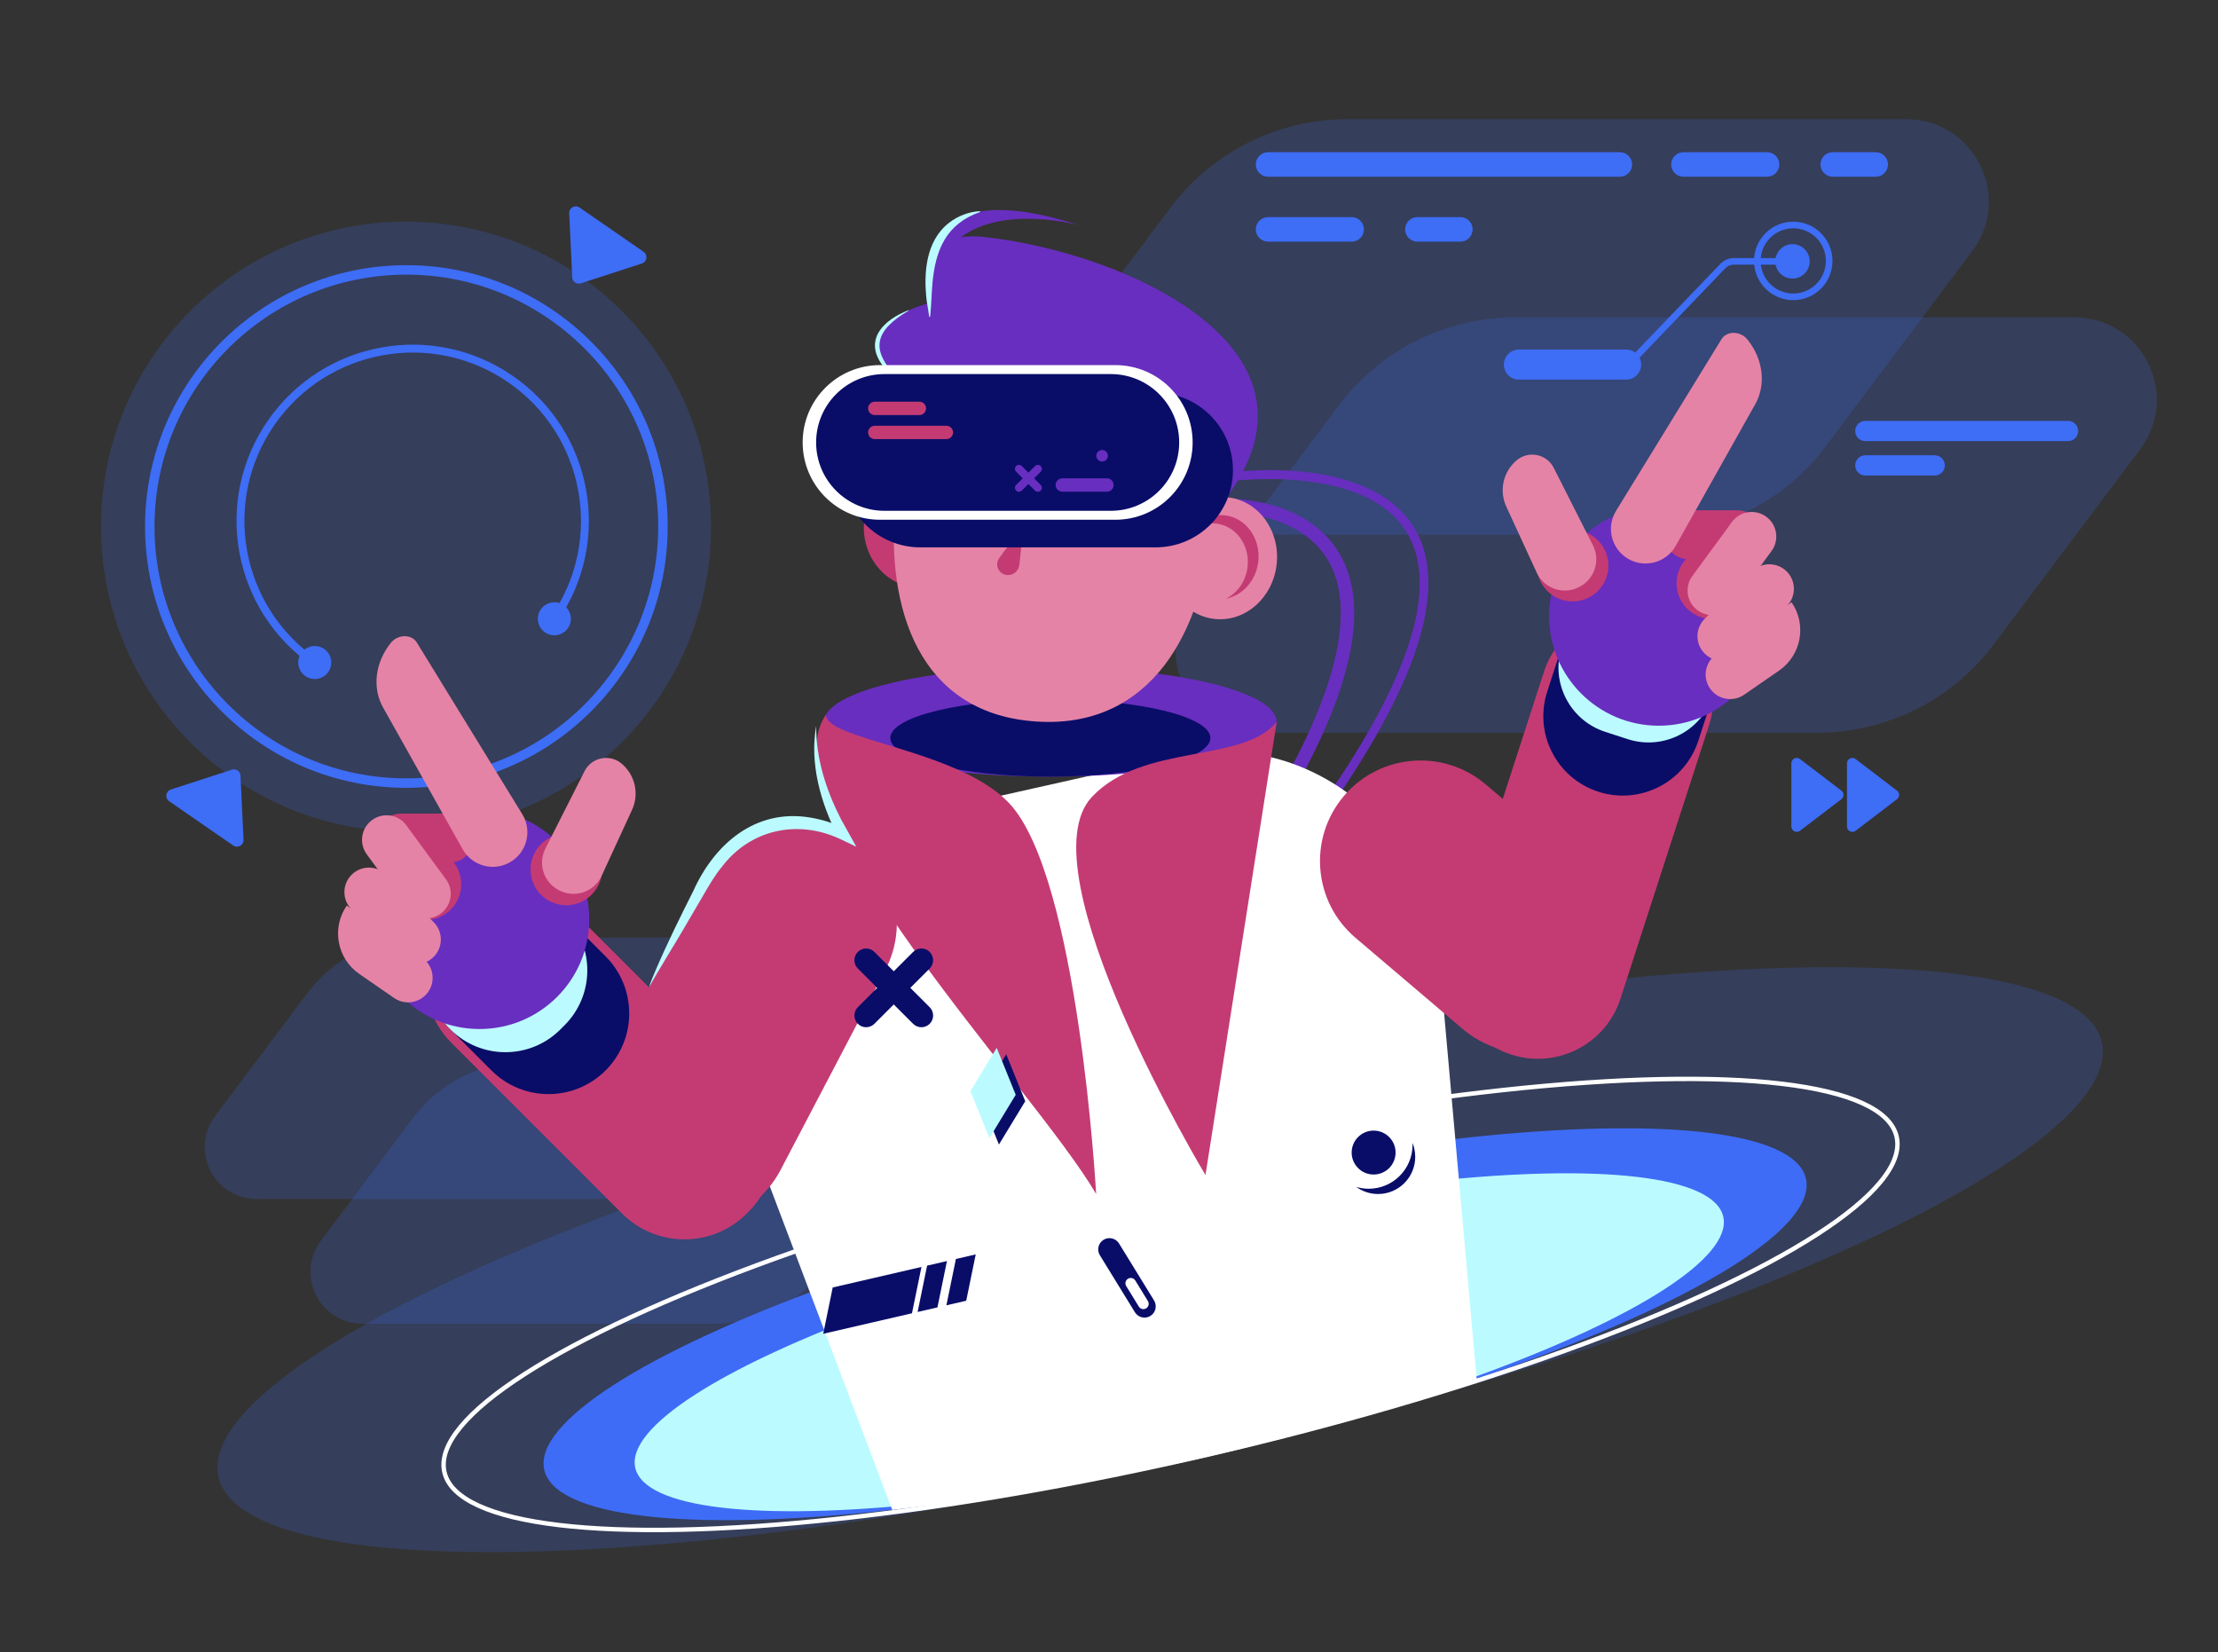 <svg xml:space="preserve" style="max-height: 500px" viewBox="485.687 49.724 539.847 402.116" y="0px" x="0px" xmlns:xlink="http://www.w3.org/1999/xlink" xmlns="http://www.w3.org/2000/svg" version="1.1" width="539.847" height="402.116">
<rect x="485.687" y="49.724" width="539.847" height="402.116" fill="#333333" stroke="none"/>
<g id="BACKGROUND">
</g>
<g id="OBJECTS">
	<g>
		<g>
			<g>
				<path d="M927.96,228.073H791.874c-16.544,0-25.985-18.891-16.053-32.122l35.669-47.521&#10;&#9;&#9;&#9;&#9;&#9;c10.149-13.522,26.071-21.479,42.978-21.479h136.086c16.544,0,25.985,18.891,16.054,32.122l-35.669,47.521&#10;&#9;&#9;&#9;&#9;&#9;C960.788,220.116,944.867,228.073,927.96,228.073z" style="opacity:0.2;fill:#3E6DF6;"/>
				<path d="M887.074,179.856H750.988c-16.544,0-25.985-18.891-16.054-32.122l35.669-47.521&#10;&#9;&#9;&#9;&#9;&#9;c10.149-13.522,26.07-21.479,42.978-21.479h136.086c16.544,0,25.985,18.891,16.054,32.122l-35.669,47.521&#10;&#9;&#9;&#9;&#9;&#9;C919.903,171.9,903.982,179.856,887.074,179.856z" style="opacity:0.2;fill:#3E6DF6;"/>
			</g>
			<g>
				<path d="M659.547,371.903h-85.664c-10.414,0-16.357-11.891-10.105-20.221l22.453-29.914&#10;&#9;&#9;&#9;&#9;&#9;c6.389-8.512,16.411-13.521,27.054-13.521h85.664c10.414,0,16.357,11.891,10.105,20.22L686.6,358.382&#10;&#9;&#9;&#9;&#9;&#9;C680.211,366.894,670.189,371.903,659.547,371.903z" style="opacity:0.2;fill:#3E6DF6;"/>
				<path d="M633.81,341.551h-85.664c-10.414,0-16.357-11.891-10.105-20.22l22.453-29.914&#10;&#9;&#9;&#9;&#9;&#9;c6.389-8.512,16.411-13.521,27.054-13.521h85.664c10.414,0,16.357,11.891,10.105,20.22l-22.453,29.914&#10;&#9;&#9;&#9;&#9;&#9;C654.475,336.542,644.452,341.551,633.81,341.551z" style="opacity:0.2;fill:#3E6DF6;"/>
			</g>
			<g>
				<path d="M989.037,157.085h-49.34c-1.784,0-2.976-1.839-2.246-3.467l0,0&#10;&#9;&#9;&#9;&#9;&#9;c0.396-0.885,1.276-1.456,2.246-1.456h49.34c1.784,0,2.976,1.839,2.247,3.467l0,0&#10;&#9;&#9;&#9;&#9;&#9;C990.887,156.515,990.007,157.085,989.037,157.085z" style="fill:#3E6DF6;"/>
				<path d="M956.587,165.459h-16.891c-1.784,0-2.976-1.839-2.246-3.468l0,0&#10;&#9;&#9;&#9;&#9;&#9;c0.396-0.885,1.276-1.455,2.246-1.455h16.891c1.784,0,2.976,1.839,2.247,3.467v0&#10;&#9;&#9;&#9;&#9;&#9;C958.438,164.889,957.558,165.459,956.587,165.459z" style="fill:#3E6DF6;"/>
			</g>
			<g>
				<path d="M879.951,92.741h-85.623c-1.65,0-2.987-1.337-2.987-2.987l0,0c0-1.65,1.337-2.987,2.987-2.987&#10;&#9;&#9;&#9;&#9;&#9;h85.623c1.65,0,2.987,1.337,2.987,2.987l0,0C882.938,91.404,881.601,92.741,879.951,92.741z" style="fill:#3E6DF6;"/>
				<path d="M915.774,92.741h-20.35c-1.65,0-2.987-1.337-2.987-2.987l0,0c0-1.65,1.337-2.987,2.987-2.987&#10;&#9;&#9;&#9;&#9;&#9;h20.35c1.65,0,2.987,1.337,2.987,2.987l0,0C918.761,91.404,917.424,92.741,915.774,92.741z" style="fill:#3E6DF6;"/>
				<path d="M942.227,92.741H931.76c-1.649,0-2.987-1.337-2.987-2.987l0,0c0-1.65,1.337-2.987,2.987-2.987&#10;&#9;&#9;&#9;&#9;&#9;h10.467c1.65,0,2.987,1.337,2.987,2.987l0,0C945.214,91.404,943.877,92.741,942.227,92.741z" style="fill:#3E6DF6;"/>
				<path d="M814.678,108.539h-20.35c-1.65,0-2.987-1.337-2.987-2.987l0,0c0-1.65,1.337-2.987,2.987-2.987&#10;&#9;&#9;&#9;&#9;&#9;h20.35c1.65,0,2.987,1.337,2.987,2.987l0,0C817.665,107.202,816.328,108.539,814.678,108.539z" style="fill:#3E6DF6;"/>
				<path d="M841.131,108.539h-10.467c-1.65,0-2.987-1.337-2.987-2.987l0,0c0-1.65,1.337-2.987,2.987-2.987&#10;&#9;&#9;&#9;&#9;&#9;h10.467c1.65,0,2.987,1.337,2.987,2.987l0,0C844.118,107.202,842.781,108.539,841.131,108.539z" style="fill:#3E6DF6;"/>
			</g>
			<g>
				<path d="M881.481,142.123H855.38c-2.022,0-3.661-1.639-3.661-3.661l0,0c0-2.022,1.639-3.661,3.661-3.661&#10;&#9;&#9;&#9;&#9;&#9;h26.101c2.022,0,3.661,1.639,3.661,3.661l0,0C885.142,140.484,883.503,142.123,881.481,142.123z" style="fill:#3E6DF6;"/>
				<path d="M882.004,138.462l22.983-23.952&#10;&#9;&#9;&#9;&#9;&#9;c0.719-0.75,1.714-1.174,2.753-1.174h14.227" style="fill:none;stroke:#3E6DF6;stroke-width:1.618;stroke-miterlimit:10;"/>
				
					<ellipse ry="8.74" rx="8.74" cy="113.337" cx="921.967" style="fill:none;stroke:#3E6DF6;stroke-width:1.618;stroke-miterlimit:10;" transform="matrix(0.642 -0.767 0.767 0.642 243.321 747.614)"/>
				<path d="M926.156,113.337c0-2.313-1.875-4.189-4.189-4.189c-2.313,0-4.189,1.875-4.189,4.189&#10;&#9;&#9;&#9;&#9;&#9;s1.875,4.189,4.189,4.189C924.281,117.526,926.156,115.65,926.156,113.337z" style="fill:#3E6DF6;"/>
			</g>
			<g>
				<path d="M921.692,235.5v15.395c0,1.079,1.237,1.691,2.095,1.036l10.086-7.697&#10;&#9;&#9;&#9;&#9;&#9;c0.684-0.522,0.684-1.551,0-2.073l-10.086-7.697C922.928,233.808,921.692,234.42,921.692,235.5z" style="fill:#3E6DF6;"/>
				<path d="M935.231,235.5v15.395c0,1.079,1.237,1.691,2.095,1.036l10.086-7.697&#10;&#9;&#9;&#9;&#9;&#9;c0.684-0.522,0.684-1.551,0-2.073l-10.086-7.697C936.467,233.808,935.231,234.42,935.231,235.5z" style="fill:#3E6DF6;"/>
			</g>
			<g>
				
					<ellipse ry="74.27" rx="74.27" cy="177.87" cx="584.595" style="opacity:0.2;fill:#3E6DF6;" transform="matrix(0.707 -0.707 0.707 0.707 45.45 465.468)"/>
				<g>
					<defs>
						
							<ellipse ry="16.58" rx="16.58" cy="177.87" cx="584.595" transform="matrix(0.066 -0.998 0.998 0.066 368.351 749.384)" id="SVGID_1_"/>
					</defs>
					<clipPath id="SVGID_00000019672164048346151640000009472735571850569604_">
						
					</clipPath>
					<g style="clip-path:url(#SVGID_00000019672164048346151640000009472735571850569604_);">
						<path d="M590.123,196.723l-27.51-19.018c-0.407-0.281-0.509-0.839-0.227-1.246l0,0&#10;&#9;&#9;&#9;&#9;&#9;&#9;&#9;c0.281-0.407,0.839-0.509,1.246-0.227l27.51,19.018c0.407,0.281,0.509,0.839,0.227,1.246l0,0&#10;&#9;&#9;&#9;&#9;&#9;&#9;&#9;C591.088,196.902,590.53,197.004,590.123,196.723z" style="fill:#3E6DF6;"/>
						<path d="M587.431,200.619l-27.51-19.018c-0.407-0.281-0.509-0.839-0.227-1.246l0,0&#10;&#9;&#9;&#9;&#9;&#9;&#9;&#9;c0.281-0.407,0.839-0.508,1.246-0.227l27.51,19.018c0.407,0.281,0.508,0.839,0.227,1.246l0,0&#10;&#9;&#9;&#9;&#9;&#9;&#9;&#9;C588.395,200.798,587.837,200.9,587.431,200.619z" style="fill:#3E6DF6;"/>
						<path d="M567.785,170.225l27.852,19.254c0.407,0.281,0.965,0.179,1.246-0.227l0,0&#10;&#9;&#9;&#9;&#9;&#9;&#9;&#9;c0.281-0.407,0.179-0.964-0.227-1.246l-27.852-19.254c-0.407-0.281-0.965-0.179-1.246,0.227l0,0&#10;&#9;&#9;&#9;&#9;&#9;&#9;&#9;C567.276,169.387,567.378,169.944,567.785,170.225z" style="fill:#3E6DF6;"/>
						<path d="M565.092,174.121l27.852,19.254c0.407,0.281,0.965,0.179,1.246-0.227l0,0&#10;&#9;&#9;&#9;&#9;&#9;&#9;&#9;c0.281-0.407,0.179-0.965-0.227-1.246l-27.852-19.254c-0.407-0.281-0.964-0.179-1.246,0.227l0,0&#10;&#9;&#9;&#9;&#9;&#9;&#9;&#9;C564.583,173.282,564.685,173.84,565.092,174.121z" style="fill:#3E6DF6;"/>
						<path d="M600.68,181.452l-27.51-19.018c-0.407-0.281-0.509-0.839-0.227-1.246v0&#10;&#9;&#9;&#9;&#9;&#9;&#9;&#9;c0.281-0.407,0.839-0.508,1.246-0.227l27.51,19.018c0.407,0.281,0.508,0.839,0.227,1.246l0,0&#10;&#9;&#9;&#9;&#9;&#9;&#9;&#9;C601.645,181.631,601.087,181.733,600.68,181.452z" style="fill:#3E6DF6;"/>
						<path d="M597.987,185.347l-27.51-19.017c-0.407-0.281-0.508-0.839-0.227-1.246l0,0&#10;&#9;&#9;&#9;&#9;&#9;&#9;&#9;c0.281-0.407,0.839-0.509,1.246-0.227l27.51,19.018c0.407,0.281,0.509,0.839,0.227,1.246l0,0&#10;&#9;&#9;&#9;&#9;&#9;&#9;&#9;C598.952,185.527,598.394,185.628,597.987,185.347z" style="fill:#3E6DF6;"/>
						<path d="M578.341,154.954l27.852,19.254c0.407,0.281,0.964,0.179,1.246-0.227l0,0&#10;&#9;&#9;&#9;&#9;&#9;&#9;&#9;c0.281-0.407,0.179-0.964-0.227-1.246l-27.852-19.254c-0.407-0.281-0.965-0.179-1.246,0.227l0,0&#10;&#9;&#9;&#9;&#9;&#9;&#9;&#9;C577.833,154.115,577.935,154.673,578.341,154.954z" style="fill:#3E6DF6;"/>
						<path d="M575.648,158.85l27.852,19.254c0.407,0.281,0.964,0.179,1.246-0.227l0,0&#10;&#9;&#9;&#9;&#9;&#9;&#9;&#9;c0.281-0.407,0.179-0.965-0.227-1.246l-27.852-19.254c-0.407-0.281-0.964-0.179-1.246,0.227l0,0&#10;&#9;&#9;&#9;&#9;&#9;&#9;&#9;C575.14,158.011,575.242,158.568,575.648,158.85z" style="fill:#3E6DF6;"/>
					</g>
				</g>
				<circle r="62.452" cy="177.87" cx="584.595" style="fill:none;stroke:#3E6DF6;stroke-width:2.311;stroke-miterlimit:10;"/>
				<path d="M642.336,111.01l-15.591-10.778c-1.093-0.756-2.579,0.068-2.516,1.396l0.734,15.604&#10;&#9;&#9;&#9;&#9;&#9;c0.05,1.058,1.092,1.778,2.099,1.451l14.857-4.826C643.183,113.446,643.429,111.765,642.336,111.01z" style="fill:#3E6DF6;"/>
				<path d="M526.853,244.731l15.591,10.778c1.093,0.756,2.579-0.068,2.516-1.396l-0.734-15.604&#10;&#9;&#9;&#9;&#9;&#9;c-0.05-1.058-1.092-1.778-2.099-1.451l-14.857,4.826C526.006,242.294,525.76,243.975,526.853,244.731z" style="fill:#3E6DF6;"/>
				<g>
					<path d="M562.3,210.972&#10;&#9;&#9;&#9;&#9;&#9;&#9;c-19.043-13.164-23.808-39.273-10.644-58.315c13.164-19.043,39.273-23.808,58.315-10.644&#10;&#9;&#9;&#9;&#9;&#9;&#9;c19.043,13.164,23.808,39.273,10.644,58.315" style="fill:none;stroke:#3E6DF6;stroke-width:1.926;stroke-miterlimit:10;"/>
					<path d="M558.993,208.686c-1.263,1.826-0.806,4.33,1.021,5.593c1.826,1.263,4.33,0.805,5.593-1.021&#10;&#9;&#9;&#9;&#9;&#9;&#9;c1.262-1.826,0.805-4.33-1.021-5.593S560.256,206.859,558.993,208.686z" style="fill:#3E6DF6;"/>
					<path d="M617.308,198.042c-1.262,1.826-0.805,4.33,1.021,5.593c1.826,1.262,4.33,0.805,5.593-1.021&#10;&#9;&#9;&#9;&#9;&#9;&#9;c1.263-1.826,0.805-4.33-1.021-5.593S618.571,196.215,617.308,198.042z" style="fill:#3E6DF6;"/>
				</g>
			</g>
		</g>
		<g>
			<g>
				<path d="M796.154,249.708l-2.758-1.691c17.385-28.352,22.738-49.787,15.48-61.986&#10;&#9;&#9;&#9;&#9;&#9;c-7.458-12.535-25.957-11.715-26.144-11.7l-0.174-3.231c0.84-0.051,20.615-0.954,29.089,13.258&#10;&#9;&#9;&#9;&#9;&#9;C819.686,197.844,814.474,219.831,796.154,249.708z" style="fill:#682EBF;"/>
			</g>
			<g>
				<path d="M809.931,245.605l-1.771-1.231c21.126-30.408,27.789-52.36,19.804-65.246&#10;&#9;&#9;&#9;&#9;&#9;c-10.435-16.837-43.102-12.247-43.431-12.199l-0.314-2.134c0.348-0.052,8.635-1.245,18.414-0.275&#10;&#9;&#9;&#9;&#9;&#9;c13.115,1.301,22.507,5.958,27.163,13.468C838.278,191.673,831.595,214.422,809.931,245.605z" style="fill:#682EBF;"/>
			</g>
			
				<ellipse ry="32.733" rx="157.637" cy="371.92" cx="772.03" style="fill:#3E6DF6;" transform="matrix(0.974 -0.225 0.225 0.974 -63.94 183.483)"/>
			
				<ellipse ry="48.862" rx="235.313" cy="356.206" cx="768.396" style="opacity:0.2;fill:#3E6DF6;" transform="matrix(0.974 -0.225 0.225 0.974 -60.493 182.26)"/>
			
				<ellipse ry="37.676" rx="181.446" cy="367.103" cx="770.916" style="fill:none;stroke:#FFFFFF;stroke-width:1.079;stroke-miterlimit:10;" transform="matrix(0.974 -0.225 0.225 0.974 -62.884 183.108)"/>
			
				<ellipse ry="28.227" rx="135.936" cy="376.31" cx="773.045" style="fill:#BBFBFF;" transform="matrix(0.974 -0.225 0.225 0.974 -64.903 183.825)"/>
			<path d="M771.932,233.831l-68.595,15.374c-31.126,6.976-48.586,40.884-36.924,71.706l36.437,96.299&#10;&#9;&#9;&#9;&#9;c48.529-5.362,95.87-15.68,142.24-31.882l-9.165-103.066C832.932,249.705,802.812,226.91,771.932,233.831z" style="fill:#FFFFFF;"/>
			<path d="M642.616,344.822L642.616,344.822c11.98,6.274,26.778,1.648,33.052-10.332l25.504-48.7&#10;&#9;&#9;&#9;&#9;c6.274-11.98,1.648-26.778-10.332-33.052l0,0c-11.98-6.274-26.778-1.648-33.052,10.332l-25.504,48.7&#10;&#9;&#9;&#9;&#9;C626.01,323.75,630.636,338.548,642.616,344.822z" style="fill:#C43B73;"/>
			<path d="M876.222,297.383L876.222,297.383c8.762-10.302,7.513-25.755-2.789-34.517l-26.117-22.213&#10;&#9;&#9;&#9;&#9;c-10.302-8.761-25.755-7.513-34.517,2.789l0,0c-8.762,10.302-7.513,25.755,2.789,34.517l26.117,22.213&#10;&#9;&#9;&#9;&#9;C852.007,308.933,867.461,307.685,876.222,297.383z" style="fill:#C43B73;"/>
			<path d="M853.494,306.39L853.494,306.39c11.096,3.594,23.004-2.487,26.599-13.582l21.537-66.483&#10;&#9;&#9;&#9;&#9;c3.594-11.096-2.487-23.004-13.582-26.599l0,0c-11.096-3.594-23.004,2.487-26.599,13.582l-21.537,66.483&#10;&#9;&#9;&#9;&#9;C836.317,290.887,842.398,302.796,853.494,306.39z" style="fill:#C43B73;"/>
			<path d="M874.703,242.418L874.703,242.418c10.159,3.291,21.063-2.277,24.354-12.436l2.661-8.213&#10;&#9;&#9;&#9;&#9;c3.291-10.159-2.277-21.063-12.436-24.354l0,0c-10.159-3.291-21.063,2.277-24.354,12.436l-2.661,8.213&#10;&#9;&#9;&#9;&#9;C858.976,228.223,864.543,239.127,874.703,242.418z" style="fill:#090D68;"/>
			<path d="M876.401,227.852l5.467,1.771c8.649,2.802,17.933-1.938,20.735-10.588l0,0&#10;&#9;&#9;&#9;&#9;c2.802-8.649-1.938-17.933-10.588-20.735l-5.467-1.771c-8.649-2.802-17.933,1.938-20.735,10.588l0,0&#10;&#9;&#9;&#9;&#9;C863.011,215.767,867.751,225.05,876.401,227.852z" style="fill:#BBFBFF;"/>
			<path d="M667.44,345.087l0.464-0.464c8.377-8.377,8.377-21.96,0-30.337l-41.521-41.521&#10;&#9;&#9;&#9;&#9;c-8.377-8.377-21.96-8.377-30.337,0l-0.464,0.464c-8.377,8.377-8.377,21.96,0,30.337l41.521,41.521&#10;&#9;&#9;&#9;&#9;C645.481,353.464,659.063,353.464,667.44,345.087z" style="fill:#C43B73;"/>
			<path d="M633.08,310.263L633.08,310.263c7.671-7.671,7.671-20.107,0-27.778l-9.488-9.488&#10;&#9;&#9;&#9;&#9;c-7.671-7.671-20.107-7.671-27.778,0l0,0c-7.671,7.671-7.671,20.107,0,27.778l9.488,9.488&#10;&#9;&#9;&#9;&#9;C612.973,317.933,625.409,317.933,633.08,310.263z" style="fill:#090D68;"/>
			<path d="M622.086,300.273l1.004-1.004c7.393-7.393,7.393-19.381,0-26.774l0,0&#10;&#9;&#9;&#9;&#9;c-7.393-7.394-19.381-7.394-26.774,0l-1.004,1.004c-7.393,7.393-7.393,19.38,0,26.774l0,0&#10;&#9;&#9;&#9;&#9;C602.706,307.666,614.693,307.666,622.086,300.273z" style="fill:#BBFBFF;"/>
			<ellipse ry="13.32" rx="55.086" cy="225.432" cx="741.341" style="fill:#682EBF;"/>
			<ellipse ry="9.418" rx="38.949" cy="229.334" cx="741.341" style="fill:#090D68;"/>
			<g>
				<g>
					
						<ellipse ry="14.206" rx="14.89" cy="177.795" cx="709.893" style="fill:#C43B73;" transform="matrix(0.108 -0.994 0.994 0.108 456.761 864.442)"/>
				</g>
				<path d="M714.485,122.837c0,0-36.232,7.145,1.317,26.955&#10;&#9;&#9;&#9;&#9;&#9;C715.802,149.792,727.683,126.931,714.485,122.837z" style="fill:#682EBF;"/>
				<g>
					<defs>
						<path d="M765.151,253.544l-2.787-46.539l-43.381,2.598&#10;&#9;&#9;&#9;&#9;&#9;&#9;&#9;l2.787,46.539c0.717,11.979,11.01,21.109,22.989,20.392l0,0C756.739,275.816,765.868,265.523,765.151,253.544z" id="XMLID_00000013913052747249314700000007890319142360125074_"/>
					</defs>
					
					<clipPath id="XMLID_00000168831287735959184790000000485398217959357579_">
						
					</clipPath>
					
						<ellipse ry="14.972" rx="21.587" cy="216.55" cx="731.412" style="clip-path:url(#XMLID_00000168831287735959184790000000485398217959357579_);fill:#C43B73;" transform="matrix(0.974 -0.225 0.225 0.974 -29.983 170.339)"/>
				</g>
				<path d="M780.555,179.23c-2.953,27.287-16.756,48.484-43.867,46.005&#10;&#9;&#9;&#9;&#9;&#9;c-26.813-2.452-35.697-26.541-33.007-54.323c2.645-27.319,21.492-47.661,43.783-45.249&#10;&#9;&#9;&#9;&#9;&#9;C769.755,128.075,783.507,151.943,780.555,179.23z" style="fill:#E583A6;"/>
				<path d="M767.636,165.862c-4.88-9.379-20.856-9.24-24.596-1.327&#10;&#9;&#9;&#9;&#9;&#9;C743.041,164.535,755.545,163.288,767.636,165.862z" style="fill:#090D68;"/>
				<path d="M709.724,161c3.533-8.401,19.788-7.861,21.748,0.669C731.472,161.669,720.32,157.029,709.724,161&#10;&#9;&#9;&#9;&#9;&#9;z" style="fill:#090D68;"/>
				<g>
					<defs>
						<path d="M748.443,197.165&#10;&#9;&#9;&#9;&#9;&#9;&#9;&#9;c-2.087-2.529-24.943-3.518-26.2-1.451c-1.256,2.067,4.073,14.331,13.63,13.138&#10;&#9;&#9;&#9;&#9;&#9;&#9;&#9;C745.43,207.658,750.53,199.695,748.443,197.165z" id="XMLID_00000036939780684504782570000009273582317289214848_"/>
					</defs>
					
					<clipPath id="XMLID_00000025414813399439837110000009629115931420479636_">
						
					</clipPath>
					<path d="M724.798,206.342&#10;&#9;&#9;&#9;&#9;&#9;&#9;c-0.31,2.861,3.967,5.671,9.551,6.275c5.585,0.604,10.363-1.225,10.672-4.087c0.31-2.861-3.967-5.671-9.551-6.275&#10;&#9;&#9;&#9;&#9;&#9;&#9;C729.886,201.651,725.108,203.481,724.798,206.342z" style="clip-path:url(#XMLID_00000025414813399439837110000009629115931420479636_);fill:#C43B73;"/>
					<path d="M723.039,195.158&#10;&#9;&#9;&#9;&#9;&#9;&#9;c-0.185,1.711,5.881,3.292,11.65,3.916c5.769,0.624,11.263-1.337,11.448-3.048c0.185-1.711-5.008-2.523-10.778-3.147&#10;&#9;&#9;&#9;&#9;&#9;&#9;C729.591,192.254,723.224,193.447,723.039,195.158z" style="clip-path:url(#XMLID_00000025414813399439837110000009629115931420479636_);fill:#FFFFFF;"/>
				</g>
				<path d="M748.285,104.536c0,0-18.092-5.038-28.712,2.922c1.602-0.257,3.459-0.296,5.617-0.063&#10;&#9;&#9;&#9;&#9;&#9;c35.036,3.791,90.054,28.458,55.858,67.277l-9.829,9.622c0,0-1.544-20.458,3.478-32.142c0,0-35.881,0.65-58.947-12.217&#10;&#9;&#9;&#9;&#9;&#9;C715.75,139.935,692.912,86.575,748.285,104.536z" style="fill:#682EBF;"/>
				<g>
					<g>
						
							<ellipse ry="13.575" rx="14.89" cy="185.342" cx="782.645" style="fill:#E583A6;" transform="matrix(0.108 -0.994 0.994 0.108 514.173 943.503)"/>
					</g>
					<path d="M789.34,187.634c0.57-5.266-2.86-9.955-7.661-10.475c-2.441-0.264-4.764,0.605-6.535,2.212&#10;&#9;&#9;&#9;&#9;&#9;&#9;c1.939-2.876,5.161-4.609,8.605-4.236c5.14,0.556,8.811,5.577,8.201,11.214c-0.509,4.702-3.838,8.336-7.91,9.094&#10;&#9;&#9;&#9;&#9;&#9;&#9;C786.845,194.087,788.955,191.187,789.34,187.634z" style="fill:#C43B73;"/>
				</g>
				<path d="M734.569,180.032l-0.776,7.172c-0.166,1.53-1.54,2.636-3.07,2.471l0,0&#10;&#9;&#9;&#9;&#9;&#9;c-1.941-0.21-2.982-2.413-1.887-4.03c1.387-2.047,3.013-4.051,4.882-6.011C734.043,179.293,734.62,179.565,734.569,180.032z" style="fill:#C43B73;"/>
				<path d="M782.042,160.36L769.479,159c-0.601-0.065-1.035-0.604-0.97-1.205l0,0&#10;&#9;&#9;&#9;&#9;&#9;c0.065-0.601,0.604-1.035,1.205-0.97l12.564,1.359c0.601,0.065,1.035,0.605,0.97,1.205l0,0&#10;&#9;&#9;&#9;&#9;&#9;C783.183,159.99,782.643,160.425,782.042,160.36z" style="fill:#E583A6;"/>
				<path d="M781.443,165.894l-12.563-1.359c-0.601-0.065-1.035-0.604-0.97-1.205l0,0&#10;&#9;&#9;&#9;&#9;&#9;c0.065-0.601,0.605-1.035,1.205-0.97l12.564,1.359c0.601,0.065,1.035,0.605,0.97,1.205l0,0&#10;&#9;&#9;&#9;&#9;&#9;C782.584,165.525,782.044,165.959,781.443,165.894z" style="fill:#E583A6;"/>
				<g>
					<g>
						<path d="M764.356,175.594c0,0-0.891-4.015-4.674-6.195c-4.694-2.705-12.86-2.952-17.725,6.479&#10;&#9;&#9;&#9;&#9;&#9;&#9;&#9;L764.356,175.594z" style="fill:#090D68;"/>
						<g>
							<g>
								<defs>
									<path d="M741.341,177.83c0,0,0.62-3.689,3.644-5.895&#10;&#9;&#9;&#9;&#9;&#9;&#9;&#9;&#9;&#9;&#9;c4.288-3.126,12.179-4.273,19.371,3.659C764.356,175.594,755.153,186.641,741.341,177.83z" id="XMLID_00000147941991487766876340000006889518386539886741_"/>
								</defs>
								
								<clipPath id="XMLID_00000066496379362772390910000003008907109347910843_">
									
								</clipPath>
								<path d="M756.165,175.395c-0.956,3.386-4.434,5.369-7.768,4.427c-3.334-0.941-5.261-4.45-4.305-7.836&#10;&#9;&#9;&#9;&#9;&#9;&#9;&#9;&#9;&#9;c0.956-3.386,4.434-5.369,7.768-4.427C755.194,168.5,757.121,172.008,756.165,175.395z" style="clip-path:url(#XMLID_00000066496379362772390910000003008907109347910843_);fill:#090D68;"/>
							</g>
						</g>
					</g>
					<path d="M745.897,173.495c-0.113,1.042,0.64,1.977,1.682,2.09c1.042,0.113,1.977-0.64,2.09-1.682&#10;&#9;&#9;&#9;&#9;&#9;&#9;c0.113-1.042-0.64-1.977-1.682-2.09C746.945,171.701,746.01,172.454,745.897,173.495z" style="fill:#BBFBFF;"/>
					<path d="M750.29,176.96c-0.049,0.451,0.277,0.856,0.728,0.905c0.451,0.049,0.856-0.277,0.905-0.728&#10;&#9;&#9;&#9;&#9;&#9;&#9;c0.049-0.451-0.277-0.856-0.729-0.905C750.744,176.183,750.338,176.509,750.29,176.96z" style="fill:#BBFBFF;"/>
				</g>
				<g>
					<g>
						<path d="M708.324,169.531c0,0,2.799-3.86,7.714-4.927c5.766-1.252,13.815,0.957,14.29,12.034&#10;&#9;&#9;&#9;&#9;&#9;&#9;&#9;L708.324,169.531z" style="fill:#090D68;"/>
						<g>
							<g>
								<defs>
									<path d="M730.328,176.638c0,0,0.184-3.737-2.299-6.538&#10;&#9;&#9;&#9;&#9;&#9;&#9;&#9;&#9;&#9;&#9;c-3.52-3.971-10.983-6.779-19.705-0.569C708.324,169.531,714.951,182.291,730.328,176.638z" id="XMLID_00000054233739119658001290000013817810845623039641_"/>
								</defs>
								
								<clipPath id="XMLID_00000032619957725507273390000010358826946386792580_">
									
								</clipPath>
								<path d="M716.212,170.965c0.206,3.441,3.118,6.067,6.506,5.865c3.388-0.202,5.968-3.156,5.762-6.598&#10;&#9;&#9;&#9;&#9;&#9;&#9;&#9;&#9;&#9;c-0.206-3.441-3.119-6.067-6.506-5.865C718.586,164.569,716.006,167.523,716.212,170.965z" style="clip-path:url(#XMLID_00000032619957725507273390000010358826946386792580_);fill:#090D68;"/>
							</g>
						</g>
					</g>
					<path d="M718.502,169.983c-0.113,1.042,0.64,1.977,1.682,2.09c1.042,0.113,1.977-0.64,2.09-1.682&#10;&#9;&#9;&#9;&#9;&#9;&#9;c0.113-1.042-0.64-1.977-1.682-2.09C719.55,168.188,718.615,168.941,718.502,169.983z" style="fill:#BBFBFF;"/>
					<path d="M722.894,173.448c-0.049,0.451,0.277,0.856,0.729,0.905c0.451,0.049,0.857-0.277,0.905-0.729&#10;&#9;&#9;&#9;&#9;&#9;&#9;c0.049-0.451-0.277-0.856-0.728-0.905S722.943,172.997,722.894,173.448z" style="fill:#BBFBFF;"/>
				</g>
				<g>
					<path d="M724.22,101.326c-8.308,2.911-10.863,9.317-11.589,17.414c-0.226,2.716-0.255,5.324-0.558,8.078&#10;&#9;&#9;&#9;&#9;&#9;&#9;c0,0-0.212,0.041-0.212,0.041l-0.633-4.03c-0.774-6.593-0.235-14.448,5.416-18.852c2.164-1.695,4.828-2.713,7.573-2.867&#10;&#9;&#9;&#9;&#9;&#9;&#9;L724.22,101.326L724.22,101.326z" style="fill:#BBFBFF;"/>
				</g>
				<g>
					<path d="M706.867,125.315c-7.98,4.719-9.695,9.271-2.847,16.22c0.697,0.803,1.474,1.518,2.197,2.309&#10;&#9;&#9;&#9;&#9;&#9;&#9;l-0.063,0.087c-3.906-2.862-9.498-7.637-6.796-12.998c1.566-2.838,4.548-4.565,7.474-5.72&#10;&#9;&#9;&#9;&#9;&#9;&#9;C706.831,125.214,706.867,125.315,706.867,125.315L706.867,125.315z" style="fill:#BBFBFF;"/>
				</g>
			</g>
			<g>
				<circle r="26.697" cy="199.657" cx="889.421" style="fill:#682EBF;"/>
				
					<ellipse ry="8.707" rx="8.707" cy="191.35" cx="902.663" style="fill:#C43B73;" transform="matrix(0.145 -0.989 0.989 0.145 582.319 1056.68)"/>
				<path d="M908.531,185.865h-11.735c-3.298,0-5.972-2.674-5.972-5.972l0,0c0-3.298,2.674-5.972,5.972-5.972&#10;&#9;&#9;&#9;&#9;&#9;h11.735c3.298,0,5.971,2.674,5.971,5.972l0,0C914.502,183.192,911.829,185.865,908.531,185.865z" style="fill:#C43B73;"/>
				<path d="M897.593,189.922l9.644-13.15c1.951-2.66,5.688-3.234,8.347-1.284l0,0&#10;&#9;&#9;&#9;&#9;&#9;c2.659,1.95,3.234,5.688,1.284,8.347l-9.644,13.15c-1.95,2.659-5.688,3.234-8.347,1.284l0,0&#10;&#9;&#9;&#9;&#9;&#9;C896.217,196.318,895.642,192.581,897.593,189.922z" style="fill:#E583A6;"/>
				<path d="M900.587,200.342l11.531-11.531c2.332-2.332,6.113-2.332,8.445,0l0,0&#10;&#9;&#9;&#9;&#9;&#9;c2.332,2.332,2.332,6.113,0,8.445l-11.531,11.531c-2.332,2.332-6.113,2.332-8.445,0l0,0&#10;&#9;&#9;&#9;&#9;&#9;C898.255,206.455,898.255,202.674,900.587,200.342z" style="fill:#E583A6;"/>
				<path d="M903.414,208.985l18.326-12.669l0,0c3.751,5.426,2.393,12.865-3.033,16.616l-8.502,5.877&#10;&#9;&#9;&#9;&#9;&#9;c-2.713,1.875-6.432,1.197-8.308-1.516l0,0C900.022,214.58,900.701,210.86,903.414,208.985z" style="fill:#E583A6;"/>
				<path d="M881.792,185.632c4.072,2.502,9.407,1.116,11.747-3.051l19.359-34.475&#10;&#9;&#9;&#9;&#9;&#9;c2.679-4.771,1.96-10.906-1.838-15.687h0c-1.735-2.184-5.078-2.245-6.387-0.115l-25.648,41.749&#10;&#9;&#9;&#9;&#9;&#9;C876.591,178.013,877.83,183.198,881.792,185.632L881.792,185.632z" style="fill:#E583A6;"/>
				
					<ellipse ry="8.707" rx="8.707" cy="187.762" cx="868.278" style="fill:#C43B73;" transform="matrix(0.849 -0.529 0.529 0.849 31.955 487.303)"/>
				<path d="M863.858,163.59l9.536,18.854c1.881,3.719,0.391,8.259-3.328,10.14l-0.113,0.057&#10;&#9;&#9;&#9;&#9;&#9;c-3.719,1.881-8.259,0.391-10.14-3.328l-7.508-16.294c-1.807-3.921-0.743-8.567,2.59-11.311h0&#10;&#9;&#9;&#9;&#9;&#9;C857.796,159.321,862.162,160.237,863.858,163.59z" style="fill:#E583A6;"/>
			</g>
			<g>
				<circle r="26.697" cy="273.481" cx="602.404" style="fill:#682EBF;"/>
				
					<ellipse ry="8.707" rx="8.707" cy="265.173" cx="589.161" style="fill:#C43B73;" transform="matrix(0.973 -0.231 0.231 0.973 -45.272 143.016)"/>
				<path d="M583.294,259.688h11.735c3.298,0,5.972-2.674,5.972-5.972l0,0c0-3.298-2.674-5.972-5.972-5.972&#10;&#9;&#9;&#9;&#9;&#9;h-11.735c-3.298,0-5.972,2.674-5.972,5.972l0,0C577.322,257.015,579.996,259.688,583.294,259.688z" style="fill:#C43B73;"/>
				<path d="M594.232,263.745l-9.644-13.15c-1.95-2.66-5.688-3.234-8.347-1.284l0,0&#10;&#9;&#9;&#9;&#9;&#9;c-2.659,1.95-3.234,5.688-1.284,8.347l9.644,13.15c1.951,2.659,5.688,3.234,8.347,1.284l0,0&#10;&#9;&#9;&#9;&#9;&#9;C595.608,270.141,596.182,266.404,594.232,263.745z" style="fill:#E583A6;"/>
				<path d="M591.237,274.165l-11.531-11.531c-2.332-2.332-6.113-2.332-8.445,0l0,0&#10;&#9;&#9;&#9;&#9;&#9;c-2.332,2.332-2.332,6.113,0,8.445l11.531,11.531c2.332,2.332,6.113,2.332,8.445,0l0,0&#10;&#9;&#9;&#9;&#9;&#9;C593.569,280.278,593.569,276.497,591.237,274.165z" style="fill:#E583A6;"/>
				<path d="M588.411,282.808l-18.326-12.669l0,0c-3.751,5.426-2.393,12.865,3.033,16.616l8.502,5.877&#10;&#9;&#9;&#9;&#9;&#9;c2.713,1.875,6.432,1.197,8.308-1.516l0,0C591.803,288.403,591.124,284.684,588.411,282.808z" style="fill:#E583A6;"/>
				<path d="M610.033,259.455c-4.072,2.502-9.407,1.116-11.747-3.051l-19.359-34.475&#10;&#9;&#9;&#9;&#9;&#9;c-2.679-4.771-1.96-10.906,1.839-15.687l0,0c1.735-2.184,5.079-2.245,6.387-0.115l25.648,41.748&#10;&#9;&#9;&#9;&#9;&#9;C615.233,251.836,613.995,257.021,610.033,259.455L610.033,259.455z" style="fill:#E583A6;"/>
				
					<ellipse ry="8.707" rx="8.707" cy="261.585" cx="623.547" style="fill:#C43B73;" transform="matrix(0.986 -0.166 0.166 0.986 -34.723 106.928)"/>
				<path d="M627.966,237.413l-9.537,18.854c-1.881,3.719-0.391,8.259,3.328,10.14l0.113,0.057&#10;&#9;&#9;&#9;&#9;&#9;c3.719,1.881,8.259,0.391,10.14-3.328l7.508-16.294c1.807-3.921,0.743-8.567-2.59-11.311l0,0&#10;&#9;&#9;&#9;&#9;&#9;C634.028,233.144,629.662,234.06,627.966,237.413z" style="fill:#E583A6;"/>
			</g>
			<path d="M766.96,182.946h-57.281c-10.394,0-18.82-8.426-18.82-18.819v0c0-10.394,8.426-18.82,18.82-18.82&#10;&#9;&#9;&#9;&#9;h57.281c10.394,0,18.819,8.426,18.819,18.82v0C785.78,174.521,777.354,182.946,766.96,182.946z" style="fill:#090D68;"/>
			<path d="M757.15,176.227h-57.281c-10.394,0-18.82-8.426-18.82-18.82v0c0-10.394,8.426-18.82,18.82-18.82&#10;&#9;&#9;&#9;&#9;h57.281c10.394,0,18.819,8.426,18.819,18.82v0C775.97,167.801,767.544,176.227,757.15,176.227z" style="fill:#FFFFFF;"/>
			<path d="M756.055,174.047h-55.09c-9.19,0-16.639-7.45-16.639-16.639v0c0-9.19,7.45-16.639,16.639-16.639&#10;&#9;&#9;&#9;&#9;h55.09c9.19,0,16.639,7.45,16.639,16.639v0C772.694,166.597,765.244,174.047,756.055,174.047z" style="fill:#090D68;"/>
			<path d="M709.456,150.746h-10.854c-0.899,0-1.628-0.729-1.628-1.628l0,0c0-0.899,0.729-1.628,1.628-1.628&#10;&#9;&#9;&#9;&#9;h10.854c0.899,0,1.628,0.729,1.628,1.628l0,0C711.084,150.017,710.355,150.746,709.456,150.746z" style="fill:#C43B73;"/>
			<path d="M755.107,169.398h-10.854c-0.899,0-1.627-0.729-1.627-1.628l0,0c0-0.899,0.729-1.628,1.627-1.628&#10;&#9;&#9;&#9;&#9;h10.854c0.899,0,1.628,0.729,1.628,1.628l0,0C756.734,168.669,756.006,169.398,755.107,169.398z" style="fill:#682EBF;"/>
			<g>
				<path d="M737.606,169.135l-4.604-4.604c-0.381-0.381-0.381-0.999,0-1.381l0,0&#10;&#9;&#9;&#9;&#9;&#9;c0.381-0.381,1-0.381,1.381,0l4.604,4.604c0.381,0.381,0.381,0.999,0,1.381l0,0&#10;&#9;&#9;&#9;&#9;&#9;C738.606,169.517,737.988,169.517,737.606,169.135z" style="fill:#682EBF;"/>
				<path d="M738.987,164.531l-4.604,4.604c-0.381,0.381-1,0.381-1.381,0l0,0&#10;&#9;&#9;&#9;&#9;&#9;c-0.381-0.381-0.381-0.999,0-1.381l4.604-4.604c0.381-0.381,1-0.381,1.381,0l0,0&#10;&#9;&#9;&#9;&#9;&#9;C739.368,163.532,739.368,164.15,738.987,164.531z" style="fill:#682EBF;"/>
			</g>
			<path d="M716.022,156.605h-17.42c-0.899,0-1.628-0.729-1.628-1.628l0,0c0-0.899,0.729-1.628,1.628-1.628&#10;&#9;&#9;&#9;&#9;h17.42c0.899,0,1.628,0.729,1.628,1.628l0,0C717.65,155.876,716.921,156.605,716.022,156.605z" style="fill:#C43B73;"/>
			<path d="M755.339,160.653c0,0.776-0.629,1.405-1.405,1.405c-0.776,0-1.405-0.629-1.405-1.405&#10;&#9;&#9;&#9;&#9;c0-0.776,0.629-1.405,1.405-1.405C754.709,159.248,755.339,159.877,755.339,160.653z" style="fill:#682EBF;"/>
			<g>
				<defs>
					<path d="M667.405,341.3&#10;&#9;&#9;&#9;&#9;&#9;&#9;c-22.953,68.874,44.539,65.858,66.006,57.81c21.466-8.048,26.718-46.979,11.731-86.955&#10;&#9;&#9;&#9;&#9;&#9;&#9;c-14.988-39.976-44.54-65.858-66.006-57.81C657.669,262.394,652.417,301.324,667.405,341.3z" id="XMLID_00000085971156482396399270000003477761981249388218_"/>
				</defs>
				
				<clipPath id="XMLID_00000104689337941572246600000013928358089576938899_">
					
				</clipPath>
				<path d="M682.338,311.448&#10;&#9;&#9;&#9;&#9;&#9;c0.03,0.645,0.049,1.293,0.049,1.946c0,22.972-18.622,41.594-41.595,41.594c-4.096,0-8.05-0.602-11.789-1.705&#10;&#9;&#9;&#9;&#9;&#9;c5.81,4.218,12.954,6.712,20.683,6.712c19.47,0,35.253-15.783,35.253-35.253C684.94,320.038,684.011,315.552,682.338,311.448z" style="clip-path:url(#XMLID_00000104689337941572246600000013928358089576938899_);fill:#090D68;"/>
			</g>
			<g>
				<defs>
					<path d="M771.701,319.221&#10;&#9;&#9;&#9;&#9;&#9;&#9;c14.988,39.976,44.343,65.932,65.567,57.974c21.224-7.957,49.547-53.704,11.292-86.79&#10;&#9;&#9;&#9;&#9;&#9;&#9;c-14.988-39.976-44.343-65.932-65.567-57.974C761.768,240.388,756.713,279.245,771.701,319.221z" id="XMLID_00000021839567414113898380000013641132321522922395_"/>
				</defs>
				
				<clipPath id="XMLID_00000093175384610751607990000006145748873324271792_">
					
				</clipPath>
				<path d="M831.366,275.269&#10;&#9;&#9;&#9;&#9;&#9;c-0.022,0.477-0.036,0.955-0.036,1.438c0,16.972,13.759,30.731,30.731,30.731c3.026,0,5.948-0.445,8.71-1.26&#10;&#9;&#9;&#9;&#9;&#9;c-4.293,3.116-9.571,4.959-15.281,4.959c-14.385,0-26.046-11.661-26.046-26.046C829.443,281.615,830.13,278.301,831.366,275.269&#10;&#9;&#9;&#9;&#9;&#9;z" style="clip-path:url(#XMLID_00000093175384610751607990000006145748873324271792_);fill:#090D68;"/>
			</g>
			<path d="M779.092,335.722c0,0-44.519-74.137-27.636-92.044c12.436-13.191,36.585-8.038,44.971-18.245&#10;&#9;&#9;&#9;&#9;L779.092,335.722z" style="fill:#C43B73;"/>
			<path d="M752.483,340.333c0,0-4.273-77.198-21.156-95.106c-12.436-13.191-45.072-15.441-44.565-21.603&#10;&#9;&#9;&#9;&#9;C670.999,246.21,737.16,314.134,752.483,340.333z" style="fill:#C43B73;"/>
			<g>
				<polygon points="728.82,328.292 735.221,317.753 730.598,306.322 724.196,316.861" style="fill:#090D68;"/>
				<polygon points="726.503,326.723 732.905,316.184 728.281,304.753 721.88,315.292" style="fill:#BBFBFF;"/>
			</g>
			<g>
				<polygon points="707.656,369.359 686.052,374.354 688.365,363.079 709.969,358.084" style="fill:#090D68;"/>
				<polygon points="713.854,367.926 709.028,369.042 711.341,357.767 716.167,356.651" style="fill:#090D68;"/>
				<polygon points="720.859,366.306 716.033,367.422 718.347,356.147 723.173,355.031" style="fill:#090D68;"/>
			</g>
			<path d="M829.476,327.882c0.008,0.165,0.013,0.332,0.013,0.499c0,5.892-4.776,10.668-10.668,10.668&#10;&#9;&#9;&#9;&#9;c-1.051,0-2.065-0.154-3.023-0.437c1.49,1.082,3.322,1.721,5.305,1.721c4.993,0,9.041-4.048,9.041-9.041&#10;&#9;&#9;&#9;&#9;C830.143,330.085,829.905,328.934,829.476,327.882z" style="fill:#090D68;"/>
			<circle r="5.345" cy="330.245" cx="820.018" style="fill:#090D68;"/>
			<g>
				<path d="M707.932,298.906l-13.457-13.457c-1.114-1.115-1.114-2.921,0-4.036h0&#10;&#9;&#9;&#9;&#9;&#9;c1.115-1.115,2.921-1.115,4.036,0l13.457,13.457c1.115,1.115,1.115,2.921,0,4.036l0,0&#10;&#9;&#9;&#9;&#9;&#9;C710.853,300.021,709.046,300.021,707.932,298.906z" style="fill:#090D68;"/>
				<path d="M711.968,285.449l-13.457,13.457c-1.115,1.115-2.921,1.115-4.036,0h0&#10;&#9;&#9;&#9;&#9;&#9;c-1.114-1.115-1.114-2.921,0-4.036l13.457-13.457c1.115-1.115,2.922-1.115,4.036,0l0,0&#10;&#9;&#9;&#9;&#9;&#9;C713.082,282.527,713.082,284.334,711.968,285.449z" style="fill:#090D68;"/>
			</g>
			<g>
				<path d="M795.022,326.184l-8.674-8.674c-0.718-0.718-0.718-1.883,0-2.601h0&#10;&#9;&#9;&#9;&#9;&#9;c0.718-0.718,1.883-0.718,2.601,0l8.674,8.674c0.718,0.718,0.718,1.883,0,2.602l0,0&#10;&#9;&#9;&#9;&#9;&#9;C796.905,326.902,795.74,326.902,795.022,326.184z" style="fill:#FFFFFF;"/>
				<path d="M797.623,317.51l-8.674,8.674c-0.718,0.718-1.883,0.718-2.601,0h0&#10;&#9;&#9;&#9;&#9;&#9;c-0.718-0.718-0.718-1.883,0-2.602l8.674-8.674c0.718-0.718,1.883-0.718,2.601,0l0,0&#10;&#9;&#9;&#9;&#9;&#9;C798.342,315.627,798.342,316.792,797.623,317.51z" style="fill:#FFFFFF;"/>
			</g>
			<path d="M766.581,366.245l-8.528-13.869c-0.792-1.288-2.478-1.69-3.765-0.898l0,0&#10;&#9;&#9;&#9;&#9;c-1.288,0.792-1.69,2.477-0.898,3.765l8.528,13.87c0.792,1.288,2.477,1.69,3.765,0.898l0,0&#10;&#9;&#9;&#9;&#9;C766.97,369.218,767.372,367.533,766.581,366.245z M759.801,362.742c-0.375-0.609-0.185-1.407,0.425-1.782&#10;&#9;&#9;&#9;&#9;c0.609-0.375,1.407-0.184,1.782,0.425l3.071,4.994c0.375,0.609,0.184,1.407-0.425,1.782c-0.609,0.375-1.407,0.185-1.782-0.425&#10;&#9;&#9;&#9;&#9;L759.801,362.742z" style="fill:#090D68;"/>
			<path d="M684.352,226.355c-0.111,7.973,2.445,15.751,6.036,22.774c1.037,1.81,2.674,4.834,3.717,6.68&#10;&#9;&#9;&#9;&#9;c0,0-3.923-1.874-3.923-1.874c-10.337-4.833-21.917-2.376-28.869,6.858c-1.717,2.079-3.207,4.668-4.557,7.01l-4.343,7.425&#10;&#9;&#9;&#9;&#9;c-2.497,4.336-6.392,10.47-8.752,14.816c0.403-1.383,0.984-2.71,1.54-4.035c2.827-6.606,6.008-13.05,9.241-19.461&#10;&#9;&#9;&#9;&#9;c5.187-11.481,15.151-20.046,28.43-17.847c3.045,0.515,5.85,1.381,8.624,2.84l-1.851,1.862&#10;&#9;&#9;&#9;&#9;C685.46,245.162,682.685,235.613,684.352,226.355L684.352,226.355z" style="fill:#BBFBFF;"/>
		</g>
	</g>
</g>

</svg>